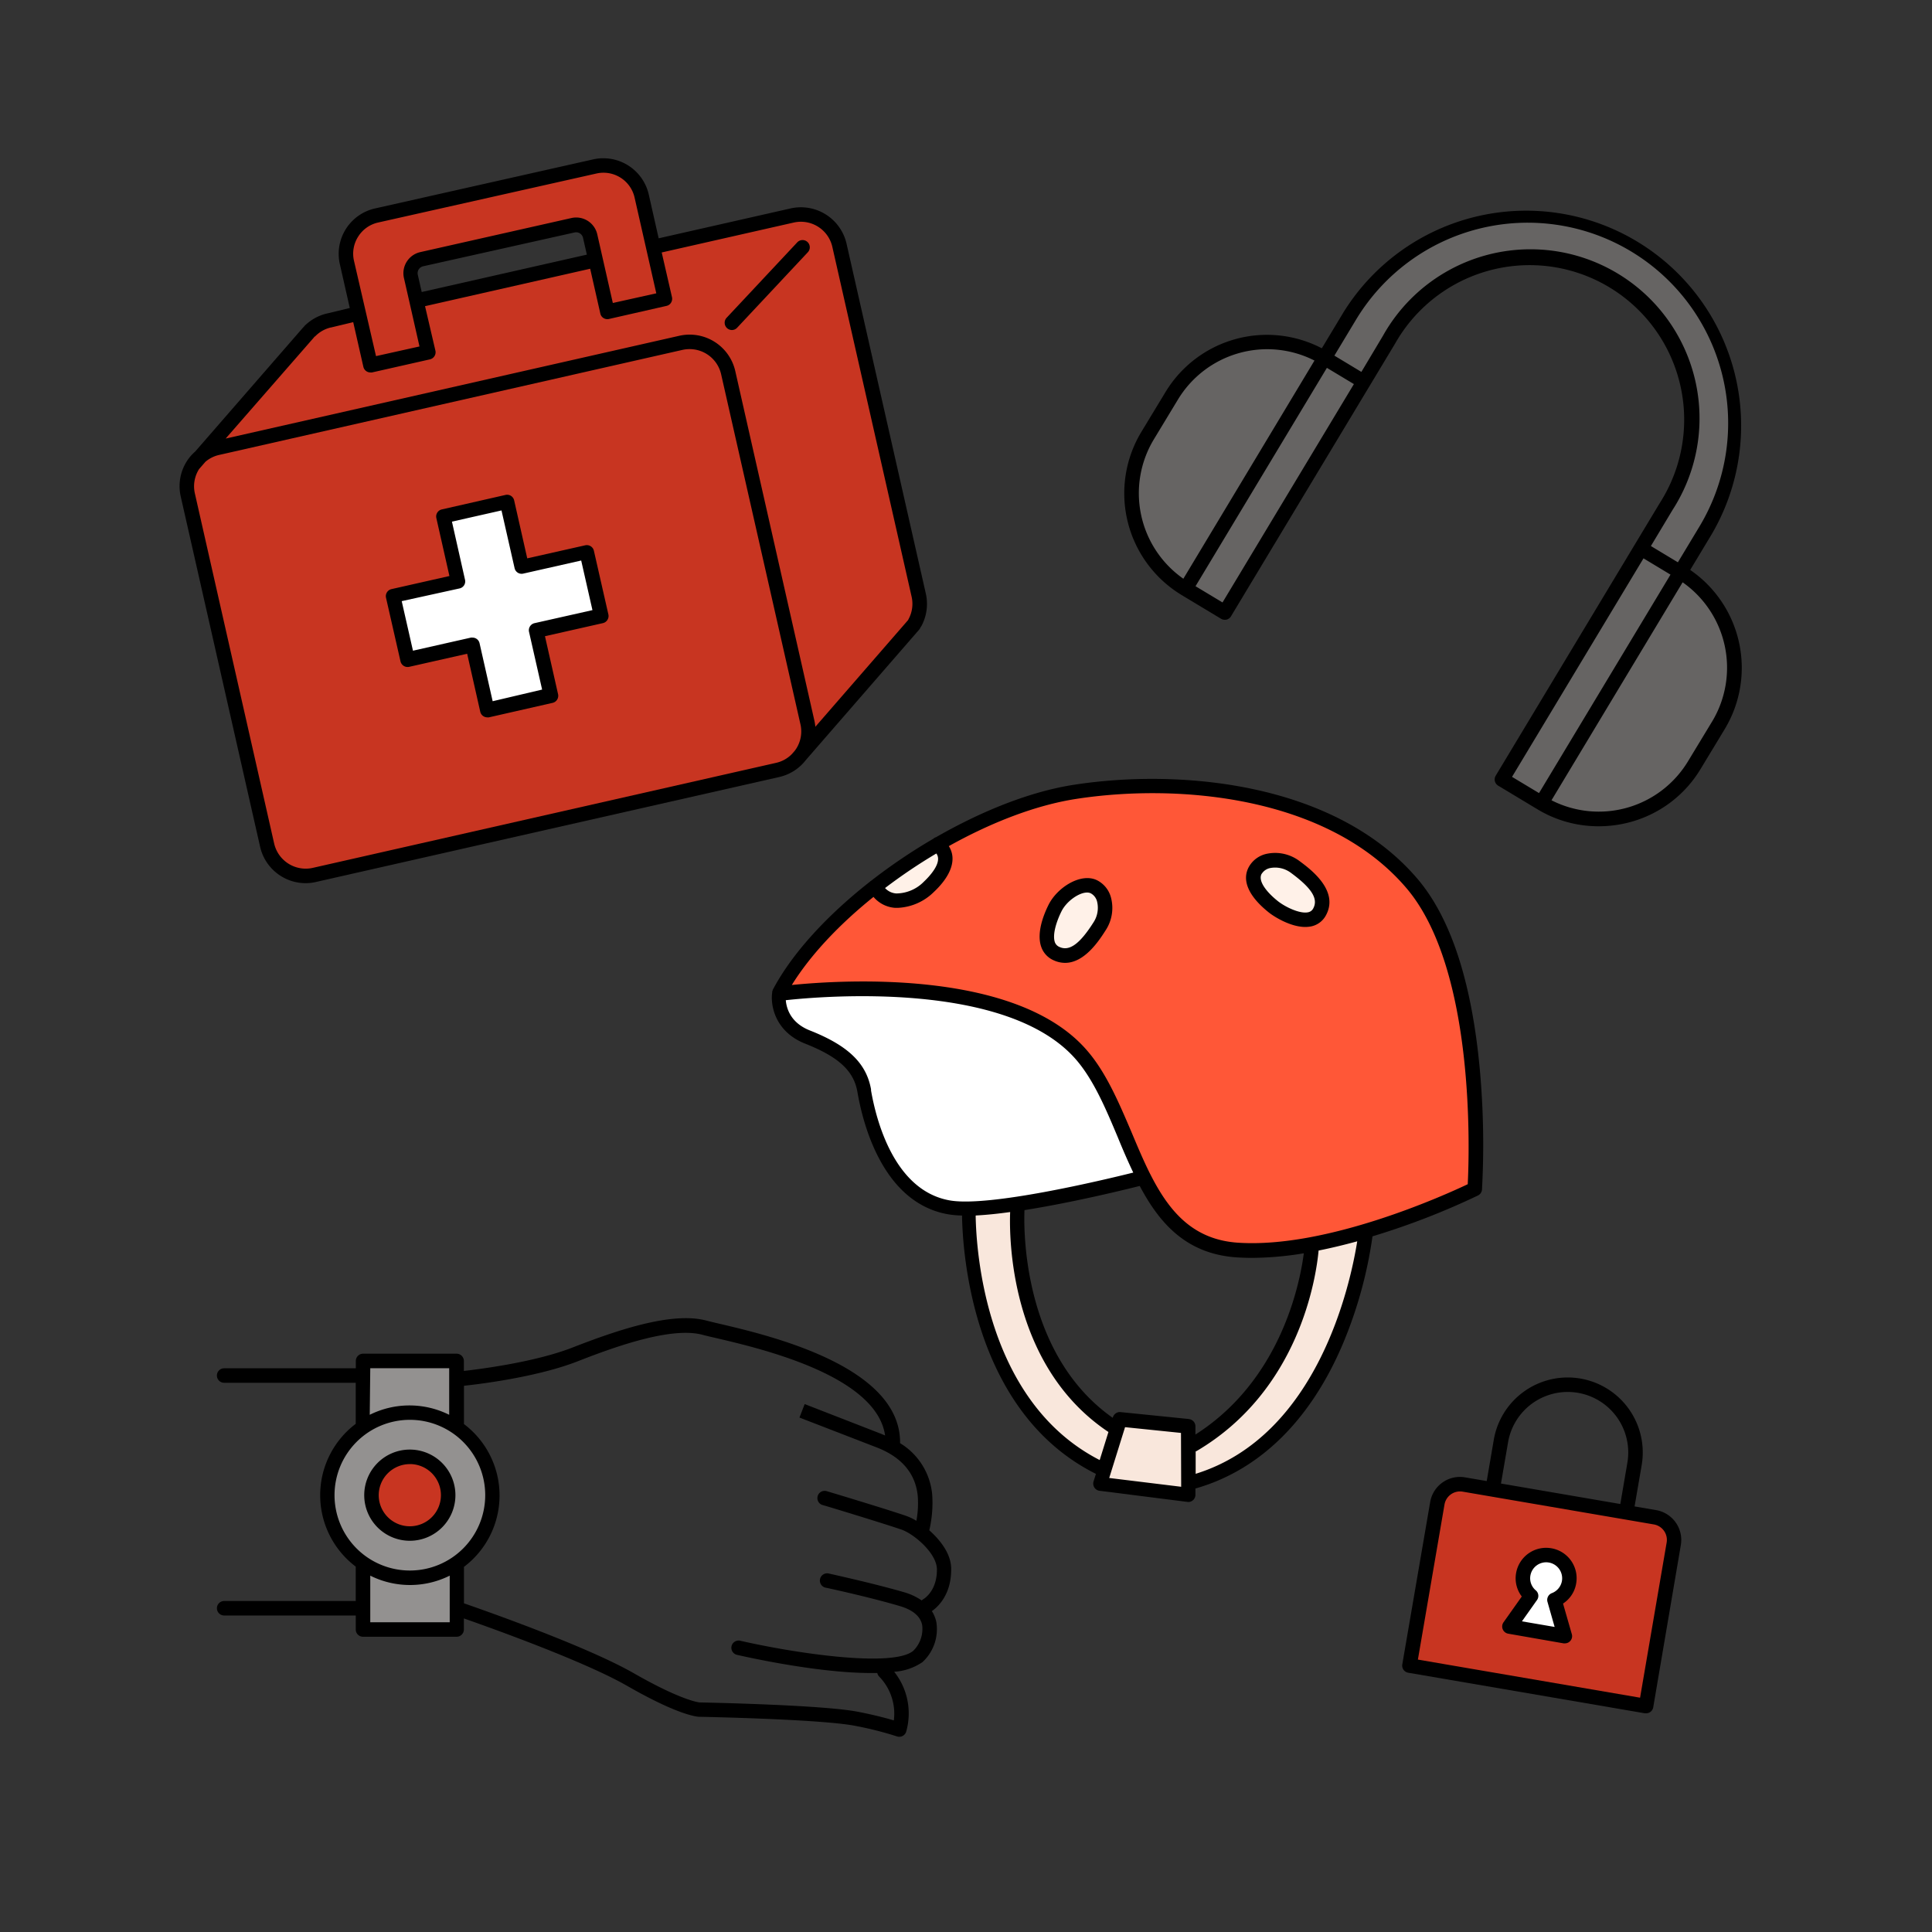 <svg xmlns="http://www.w3.org/2000/svg" viewBox="0 0 400 400"><rect x="0" y="0" width="400" height="400" fill="#333333" stroke="none"/><defs><style>.cls-1{fill:#ff5737;}.cls-2{fill:#c83521;}.cls-3{fill:#fff;}.cls-4{fill:#666463;}.cls-5{fill:#fff1e8;}.cls-6{fill:#f9e7dc;}.cls-7{fill:#939190;}.cls-8{fill:none;}</style></defs><g id="Farger"><path class="cls-1" d="M161.2,205.75s53.13-5.08,64,14.25,14.12,36.51,28,38.43,32.71-4.73,52.09-12.26c0,0,3.84-33.83-11-58.77S250,164,250,164s-23.51-2.81-35.53,1.82a231.52,231.52,0,0,0-25,11.86S167.38,193.19,161.2,205.75Z"/><path class="cls-2" d="M173.19,49l-5.62-4.43-8.74,1.18-23.58,5.43L131.5,37.63l-7.1-4.1-5.47,1.89L76,45.35l-3.65,3.88L72,54.94l2.3,10.14L68.1,66.35l-4.28,2.52L42.42,93.45,38.86,99l15,69.48,2.1,9.78,4.7,2.63h5.56L161,159.4l4-2.26,4.59-5.27L189.44,129v-5.34Zm-87,13.22-1.39-5.89,1.92-3,30.35-6.24,4.31.74,1.92,5.5Z"/><polygon class="cls-3" points="91.83 107.21 94.79 119.73 81.4 123.76 84.79 135.96 97.63 133.57 100.75 146.56 114.04 143.84 111.47 130.27 124.31 127.34 121.28 114.04 107.9 116.89 104.87 104.05 91.83 107.21"/><path class="cls-4" d="M254,126.22,283,78s9.43-20.36,24.59-22.67,26.79,1.49,34.3,11.54,7.5,19.86,7.5,19.86v7.94l-7.21,14.85L311.68,161l11.52,7.24,11.84,1,10.76-5,8.48-11.51,4.52-10.87L358,131.14l-5.42-9.39-4.63-2.67,9.32-18.26,2.06-13.08-1.72-12.13-7.15-14.18-13-11.27-12-4.58H308.06l-16,6.49-8.6,7.72-9.28,14.35-11.78-3.31L251.54,73.5l-8,7-8,13.9-1,11,2.78,8.13,5.33,6.35Z"/><path class="cls-5" d="M194.19,174.75s3.61,5.68-3.76,9.93-8-1.39-8-1.39Z"/><path class="cls-5" d="M226.46,183.29s2.45,2.49,1.22,7.14-6.78,7.39-6.78,7.39l-4.16-1.54L218,189S223,181.29,226.46,183.29Z"/><path class="cls-5" d="M260.66,179.23c2.35-4.3,12.91,2,13.08,6.12s-1.94,6-4.12,5S257,186,260.66,179.23Z"/><path class="cls-2" d="M300,310.47h39.13a5.28,5.28,0,0,1,5.28,5.28V349.3a0,0,0,0,1,0,0H294.74a0,0,0,0,1,0,0V315.74A5.28,5.28,0,0,1,300,310.47Z" transform="translate(60.37 -49.28) rotate(9.73)"/><path class="cls-3" d="M312.92,335.81l4-5.16s-2.87-5,.71-7.85,7.35,3,7.35,3l-1.19,3.83-1.28,1.55.86,7.09Z"/><path class="cls-3" d="M161.2,205.75s-1.1,4.46,7.15,8.7,9.53,8.44,9.53,8.44,2.63,22,15.35,26.23,43-5.19,43-5.19L228,224.52l-7.12-10-14.41-6.41-14.67-2.39-18.9-.57Z"/><path class="cls-6" d="M210.58,249.27s-1,18.09,5,28a91.65,91.65,0,0,0,10.93,15.11l4.93,2.84,1.16-1.41,13,1.41v3.23s20.15-6.07,26-40.85l11.16-2.75s-3.72,43.75-36.79,52v1.83l-17.67-1.38v-2.69s-27.76-9.32-27.82-54.38Z"/><circle class="cls-7" cx="84.85" cy="309.57" r="17.09"/><circle class="cls-2" cx="84.85" cy="309.57" r="7.94"/><rect class="cls-7" x="75.17" y="281.77" width="19.37" height="17.36"/><rect class="cls-7" x="75.17" y="320.02" width="19.37" height="17.36"/></g><g id="Layer_1" data-name="Layer 1"><rect class="cls-8" width="400" height="400"/><path d="M58.12,181.35a9.62,9.62,0,0,0,5.15,1.5,9.36,9.36,0,0,0,2.16-.25l95.91-21.73h0a9.65,9.65,0,0,0,5.51-3.52l23.46-27a1.94,1.94,0,0,0,.28-.48c.05-.07.11-.14.16-.22a9.69,9.69,0,0,0,.93-6.76L175.27,50.46a9.7,9.7,0,0,0-11.58-7.31l-27.32,6.19-2.05-9.07A9.65,9.65,0,0,0,122.8,33L77.63,43.16a9.63,9.63,0,0,0-7.27,11.52l2.06,9.09-4.65,1.12A9.67,9.67,0,0,0,63,67.53s-.06.1-.09.14a1.61,1.61,0,0,0-.23.22L40.41,93.49a9.45,9.45,0,0,0-1.73,2,9.64,9.64,0,0,0-1.26,7.31L53.85,175.3A9.64,9.64,0,0,0,58.12,181.35ZM74.15,49a6.55,6.55,0,0,1,4.14-2.93l45.17-10.14a6.6,6.6,0,0,1,7.93,5l4.49,19.8-9,2-3.22-14.21a4.48,4.48,0,0,0-5.35-3.38L87,52.2a4.48,4.48,0,0,0-3.37,5.35l1.14,5h0l2.08,9.18-9,2L73.29,54A6.55,6.55,0,0,1,74.15,49ZM86.5,56.89a1.47,1.47,0,0,1,1.11-1.76l31.34-7a1.47,1.47,0,0,1,1.76,1.11l.79,3.48L87.31,60.46Zm-18,10.92,4.63-1.11,2.1,9.24a1.49,1.49,0,0,0,1.46,1.17,1.24,1.24,0,0,0,.33,0l12-2.71a1.51,1.51,0,0,0,1.13-1.79L88,63.39l34.19-7.75,2.1,9.27a1.45,1.45,0,0,0,.66.94,1.5,1.5,0,0,0,1.13.19L138,63.33a1.45,1.45,0,0,0,.93-.66,1.54,1.54,0,0,0,.2-1.13L137,52.27l27.32-6.19a6.68,6.68,0,0,1,8,5l16.42,72.46a6.66,6.66,0,0,1-.65,4.67,1.11,1.11,0,0,0-.07.16l-19.21,22.1a10.46,10.46,0,0,0-.19-1.23L152.23,76.82a9.69,9.69,0,0,0-11.59-7.3L46.72,90.8,65,69.86a1,1,0,0,0,.11-.17l.09,0A6.64,6.64,0,0,1,68.45,67.81ZM41.21,97.13h0l1.32-1.52a6.58,6.58,0,0,1,2.84-1.42L141.3,72.44a6.84,6.84,0,0,1,1.48-.16,6.69,6.69,0,0,1,6.52,5.2l16.42,72.46a6.64,6.64,0,0,1-.86,5.05c-.11.17-.23.33-.35.49l-.55.63a6.57,6.57,0,0,1-3.28,1.83L64.77,179.68a6.7,6.7,0,0,1-8-5L40.35,102.18A6.65,6.65,0,0,1,41.21,97.13Z"/><path d="M82.92,136.93a1.51,1.51,0,0,0,1.8,1.13l12-2.71,2.71,12a1.49,1.49,0,0,0,.66.94,1.52,1.52,0,0,0,.8.23,1.24,1.24,0,0,0,.33,0l13.19-3a1.5,1.5,0,0,0,1.13-1.8l-2.71-12,12-2.71a1.51,1.51,0,0,0,1.13-1.79l-3-13.19a1.5,1.5,0,0,0-1.8-1.13l-12,2.7-2.71-12a1.49,1.49,0,0,0-1.79-1.13l-13.19,3a1.5,1.5,0,0,0-1.13,1.79l2.71,12-12,2.71a1.5,1.5,0,0,0-1.13,1.79Zm12.22-15.1A1.49,1.49,0,0,0,96.27,120l-2.7-12,10.26-2.32,2.71,11.95a1.49,1.49,0,0,0,1.79,1.13l12-2.71,2.33,10.27-12,2.7a1.51,1.51,0,0,0-1.13,1.8l2.71,11.95L102,145.18l-2.71-12a1.49,1.49,0,0,0-1.46-1.17,1.84,1.84,0,0,0-.33,0l-12,2.71-2.33-10.26Z"/><path d="M151.52,68.33a1.5,1.5,0,0,0,1.1-.48l14.62-15.61a1.5,1.5,0,1,0-2.19-2.05L150.43,65.8a1.51,1.51,0,0,0,1.09,2.53Z"/><path d="M306,247.51a1.48,1.48,0,0,0,.83-1.23,172.38,172.38,0,0,0-.44-24.75c-1.66-18.15-6-31.46-12.91-39.57-16.93-19.88-48.9-22.92-71.14-19.48-9,1.39-19,5.38-28.54,10.85a1.24,1.24,0,0,0-.47.24.34.34,0,0,0-.09.08,116.6,116.6,0,0,0-12.85,8.68l-.13.08a1.45,1.45,0,0,0-.18.16c-8.79,6.9-16.09,14.77-20.1,22.39v0l0,.07a.06.06,0,0,1,0,0,1.42,1.42,0,0,0-.1.29l0,.09a.43.43,0,0,0,0,.05c-.4,2.58.52,8.13,6.83,10.62,6.93,2.74,10.06,5.64,10.81,10,1.17,6.82,5.34,22.94,18.74,25.32a20.17,20.17,0,0,0,2.92.26c.11,7.53,2.11,40.69,27.72,53.49l-.49,1.57a1.52,1.52,0,0,0,.17,1.26,1.48,1.48,0,0,0,1.07.67l18.34,2.32H246a1.48,1.48,0,0,0,1.5-1.5v-1.29c13.31-3.78,23.89-14.19,30.6-30.13a89.43,89.43,0,0,0,6.06-22.08A153.71,153.71,0,0,0,306,247.51Zm-112.14-70.8c1.39,1.87-1.62,4.92-2.57,5.82a8.07,8.07,0,0,1-5.73,2.45,3.43,3.43,0,0,1-2.32-1.12,111.82,111.82,0,0,1,10.61-7.15Zm-13,9a6.45,6.45,0,0,0,4.46,2.25l.58,0a11.33,11.33,0,0,0,7.43-3.27c3.68-3.45,4.8-6.88,3.11-9.51,8.8-4.91,18-8.48,26.35-9.77,21.47-3.32,52.27-.48,68.4,18.47,14.35,16.85,13,55.07,12.69,61.3-4.64,2.2-29.08,13.32-47.53,12.11-9.39-.61-14.32-6.54-18.17-14.14a.83.83,0,0,0-.07-.13c-1.38-2.75-2.62-5.7-3.88-8.71C231.65,228.29,229,222,225,217.42c-14.52-16.76-50.4-14.56-61.06-13.49C167.8,197.7,173.77,191.39,180.82,185.72Zm65.35,108.09L232,292.36a1.51,1.51,0,0,0-1.58,1.05l-.05.13c-19.26-13.56-18.37-40.64-18.26-43,9.81-1.55,20.37-4.13,23.86-5,4.13,7.8,9.71,14.11,20.13,14.79,1,.06,2.07.1,3.12.1a67,67,0,0,0,10.72-.95c-.81,6.23-4.74,26.25-22.44,37.53v-1.7A1.5,1.5,0,0,0,246.17,293.81Zm-65.85-68.15c-.94-5.49-4.73-9.16-12.67-12.3-4.06-1.6-4.86-4.63-5-6.27,7.48-.82,45.85-4.14,60.09,12.29,3.68,4.25,6.21,10.29,8.66,16.12,1,2.45,2.06,4.91,3.19,7.28-6.62,1.65-29.93,7.19-38,5.76C185.1,246.49,181.38,231.86,180.32,225.66Zm21.7,26c2.15-.11,4.56-.36,7.08-.71-.2,5.13-.18,31.83,20.35,45.54l-1.81,5.81C203.9,290.1,202.11,258.66,202,251.7Zm42.49,56.17L229.65,306l3.28-10.52,11.58,1.19Zm3-2.72V300.5l.2-.08C269,287.9,272.49,264.5,273,258.91c2.7-.54,5.37-1.19,8-1.91C279.61,265.73,272.9,297.3,247.51,305.15Z"/><path d="M218.15,198.82a5.7,5.7,0,0,0,2.37.53c4.1,0,7.14-4.78,8.41-6.77a8.43,8.43,0,0,0,1.09-6.74,5.61,5.61,0,0,0-2.92-3.61c-3.32-1.59-8.19,1.48-10,5.08-1,2-2.55,5.83-1.52,8.74A4.71,4.71,0,0,0,218.15,198.82Zm1.63-10.16c1.05-2.09,3.61-3.87,5.28-3.87a1.79,1.79,0,0,1,.75.15,2.66,2.66,0,0,1,1.33,1.72,5.48,5.48,0,0,1-.74,4.3c-2.87,4.52-5,6-7,5.12a1.73,1.73,0,0,1-1-1C217.85,193.47,218.75,190.72,219.78,188.66Z"/><path d="M262.7,188.92c1.16.92,4.51,3,7.55,3a6.53,6.53,0,0,0,1.17-.11,4.5,4.5,0,0,0,3.12-2.34c2.74-5.11-3.23-9.52-5.48-11.19a8.41,8.41,0,0,0-6.65-1.54,5.56,5.56,0,0,0-3.8,2.66C257,182.2,258.49,185.57,262.7,188.92Zm-1.48-8a2.69,2.69,0,0,1,1.81-1.21,5.46,5.46,0,0,1,4.24,1c4.31,3.17,5.69,5.37,4.63,7.35a1.5,1.5,0,0,1-1.09.82c-1.73.35-4.73-1.11-6.24-2.31C262.38,184.83,260.35,182.43,261.22,180.89Z"/><path d="M342.92,312.66l-4.5-.77,1.47-8.54a15.53,15.53,0,0,0-30.62-5.25l-1.46,8.54-4.5-.77A6.25,6.25,0,0,0,296.1,311l-5.77,33.59a1.5,1.5,0,0,0,1.23,1.73l49,8.4.25,0a1.53,1.53,0,0,0,.87-.28,1.48,1.48,0,0,0,.61-1L348,319.88A6.27,6.27,0,0,0,342.92,312.66ZM312.23,298.6a12.53,12.53,0,0,1,24.7,4.24l-1.46,8.55-24.71-4.24Zm32.83,20.78-5.5,32.11-46-7.89,5.51-32.12a3.27,3.27,0,0,1,3.76-2.65l39.6,6.79A3.25,3.25,0,0,1,345.06,319.38Z"/><path d="M321.18,320.55a6.31,6.31,0,0,0-7.29,5.15,6.22,6.22,0,0,0,1.18,4.84l-3.79,5.35a1.51,1.51,0,0,0,1,2.35l11.45,2a1.14,1.14,0,0,0,.26,0,1.47,1.47,0,0,0,1.11-.49,1.49,1.49,0,0,0,.33-1.41L323.61,332a6.16,6.16,0,0,0,2.72-4.17,6.29,6.29,0,0,0-5.15-7.28Zm2.2,6.78a3.31,3.31,0,0,1-2.08,2.51,1.5,1.5,0,0,0-.91,1.81l1.48,5.19-6.77-1.16,3.12-4.41a1.49,1.49,0,0,0-.25-2,3.27,3.27,0,0,1-1.12-3.06,3.31,3.31,0,1,1,6.53,1.12Z"/><path d="M349.94,118l4.49-7.46a44.51,44.51,0,0,0-76.27-45.89l-4.49,7.46a24.55,24.55,0,0,0-32.4,9.12l-5,8.25a24.61,24.61,0,0,0,8.38,33.72h0l8.16,4.91a1.57,1.57,0,0,0,1.14.17,1.46,1.46,0,0,0,.92-.69l28.75-47.78h0l5.23-8.69a32,32,0,1,1,54.81,33l-5.24,8.7h0l-28.75,47.78a1.5,1.5,0,0,0,.51,2.06l8.16,4.91h0A24.39,24.39,0,0,0,331,171.07a24.82,24.82,0,0,0,6-.73,24.43,24.43,0,0,0,15.12-11.18l5-8.26A24.58,24.58,0,0,0,349.94,118ZM238.87,91l5-8.26a21.59,21.59,0,0,1,28.28-8.09L245,119.82A21.6,21.6,0,0,1,238.87,91Zm14.24,33.73-5.59-3.36,27.2-45.21,5.59,3.36Zm93.16-19.13a35,35,0,1,0-59.95-36.07L281.86,77l-5.59-3.37,4.46-7.41A41.5,41.5,0,0,1,351.86,109l-4.47,7.42-5.59-3.37Zm-6,10,5.59,3.37L318.64,164.2l-5.59-3.36Zm14.23,33.74-5,8.25a21.58,21.58,0,0,1-28.28,8.1l27.15-45.13A21.6,21.6,0,0,1,354.49,149.36Z"/><path d="M84.85,319a9.44,9.44,0,1,0-9.44-9.44A9.44,9.44,0,0,0,84.85,319Zm0-15.88a6.44,6.44,0,1,1-6.44,6.44A6.45,6.45,0,0,1,84.85,303.13Z"/><path d="M192.4,316.83a24.77,24.77,0,0,0,.6-7.41,13.92,13.92,0,0,0-6.65-10.63c.2-15.92-27.09-22.31-37.43-24.73-1.13-.26-2-.48-2.69-.65-7.1-1.9-18.5,2-27.64,5.56-7.5,2.94-18.45,4.4-22.55,4.87v-2.08a1.51,1.51,0,0,0-1.5-1.49H75.17a1.5,1.5,0,0,0-1.5,1.49v1.53H46.41a1.5,1.5,0,0,0,0,3H73.65l0,8.5a18.52,18.52,0,0,0,0,29.56l0,7.12H46.41a1.5,1.5,0,1,0,0,3H73.66v2.91a1.49,1.49,0,0,0,1.5,1.49H94.54a1.5,1.5,0,0,0,1.5-1.49v-2.3c6.14,2.15,25,8.92,33.77,13.94,10.74,6.17,14.55,6.41,14.94,6.42s25.19.48,32.33,1.88a71.56,71.56,0,0,1,8.61,2.18,1.67,1.67,0,0,0,.49.08,1.49,1.49,0,0,0,1.42-1,13.85,13.85,0,0,0-2.47-12.46,11.67,11.67,0,0,0,5.86-2,9.27,9.27,0,0,0,2.87-8.28,6.82,6.82,0,0,0-.93-2.28c1-.68,4-3.15,4-8.59C197,321.88,194.83,319,192.4,316.83ZM76.66,283.27H93l0,9.65a18.41,18.41,0,0,0-16.45,0Zm-7.4,26.3a15.6,15.6,0,1,1,15.59,15.59A15.6,15.6,0,0,1,69.26,309.57Zm7.4,26.3,0-9.65a18.41,18.41,0,0,0,16.45,0l0,6.83v2.82Zm114.53-4.79a1.4,1.4,0,0,0-.36.28,12.48,12.48,0,0,0-3.73-1.73c-6.17-1.8-15.47-3.84-15.57-3.86a1.5,1.5,0,0,0-.64,2.93c.09,0,9.3,2,15.37,3.81,2.72.79,4.28,2.11,4.66,3.91a6.34,6.34,0,0,1-1.85,5.37c-4.21,3.49-24.24.56-35.89-2.11a1.5,1.5,0,0,0-.67,2.92c2.26.52,16.89,3.78,27.78,3.78q.69,0,1.35,0a1.42,1.42,0,0,0,.36.71,11,11,0,0,1,3.06,9.1c-1.53-.45-4.1-1.14-7.4-1.78-7.4-1.45-31.82-1.92-32.82-1.94,0,0-3.55-.28-13.54-6-9.63-5.53-30.35-12.82-35.24-14.52l0-7.55a18.51,18.51,0,0,0,0-29.56l0-7.93c4-.43,15.5-1.91,23.63-5.1s19.44-7.15,25.78-5.45c.66.18,1.61.4,2.78.67,9.29,2.17,33.22,7.78,35,20.17l-.76-.32L166.6,290.7l-1.08,2.79,15.88,6.14c5.25,2,8.15,5.42,8.61,10.09a20.13,20.13,0,0,1-.28,5.15,11.26,11.26,0,0,0-2.06-1c-3.51-1.23-16-5-16.58-5.16a1.5,1.5,0,0,0-.86,2.87c.13,0,13,3.92,16.45,5.12,2.56.9,7.3,4.9,7.3,8.24C194,329.45,191.29,331,191.19,331.08Z"/></g></svg>